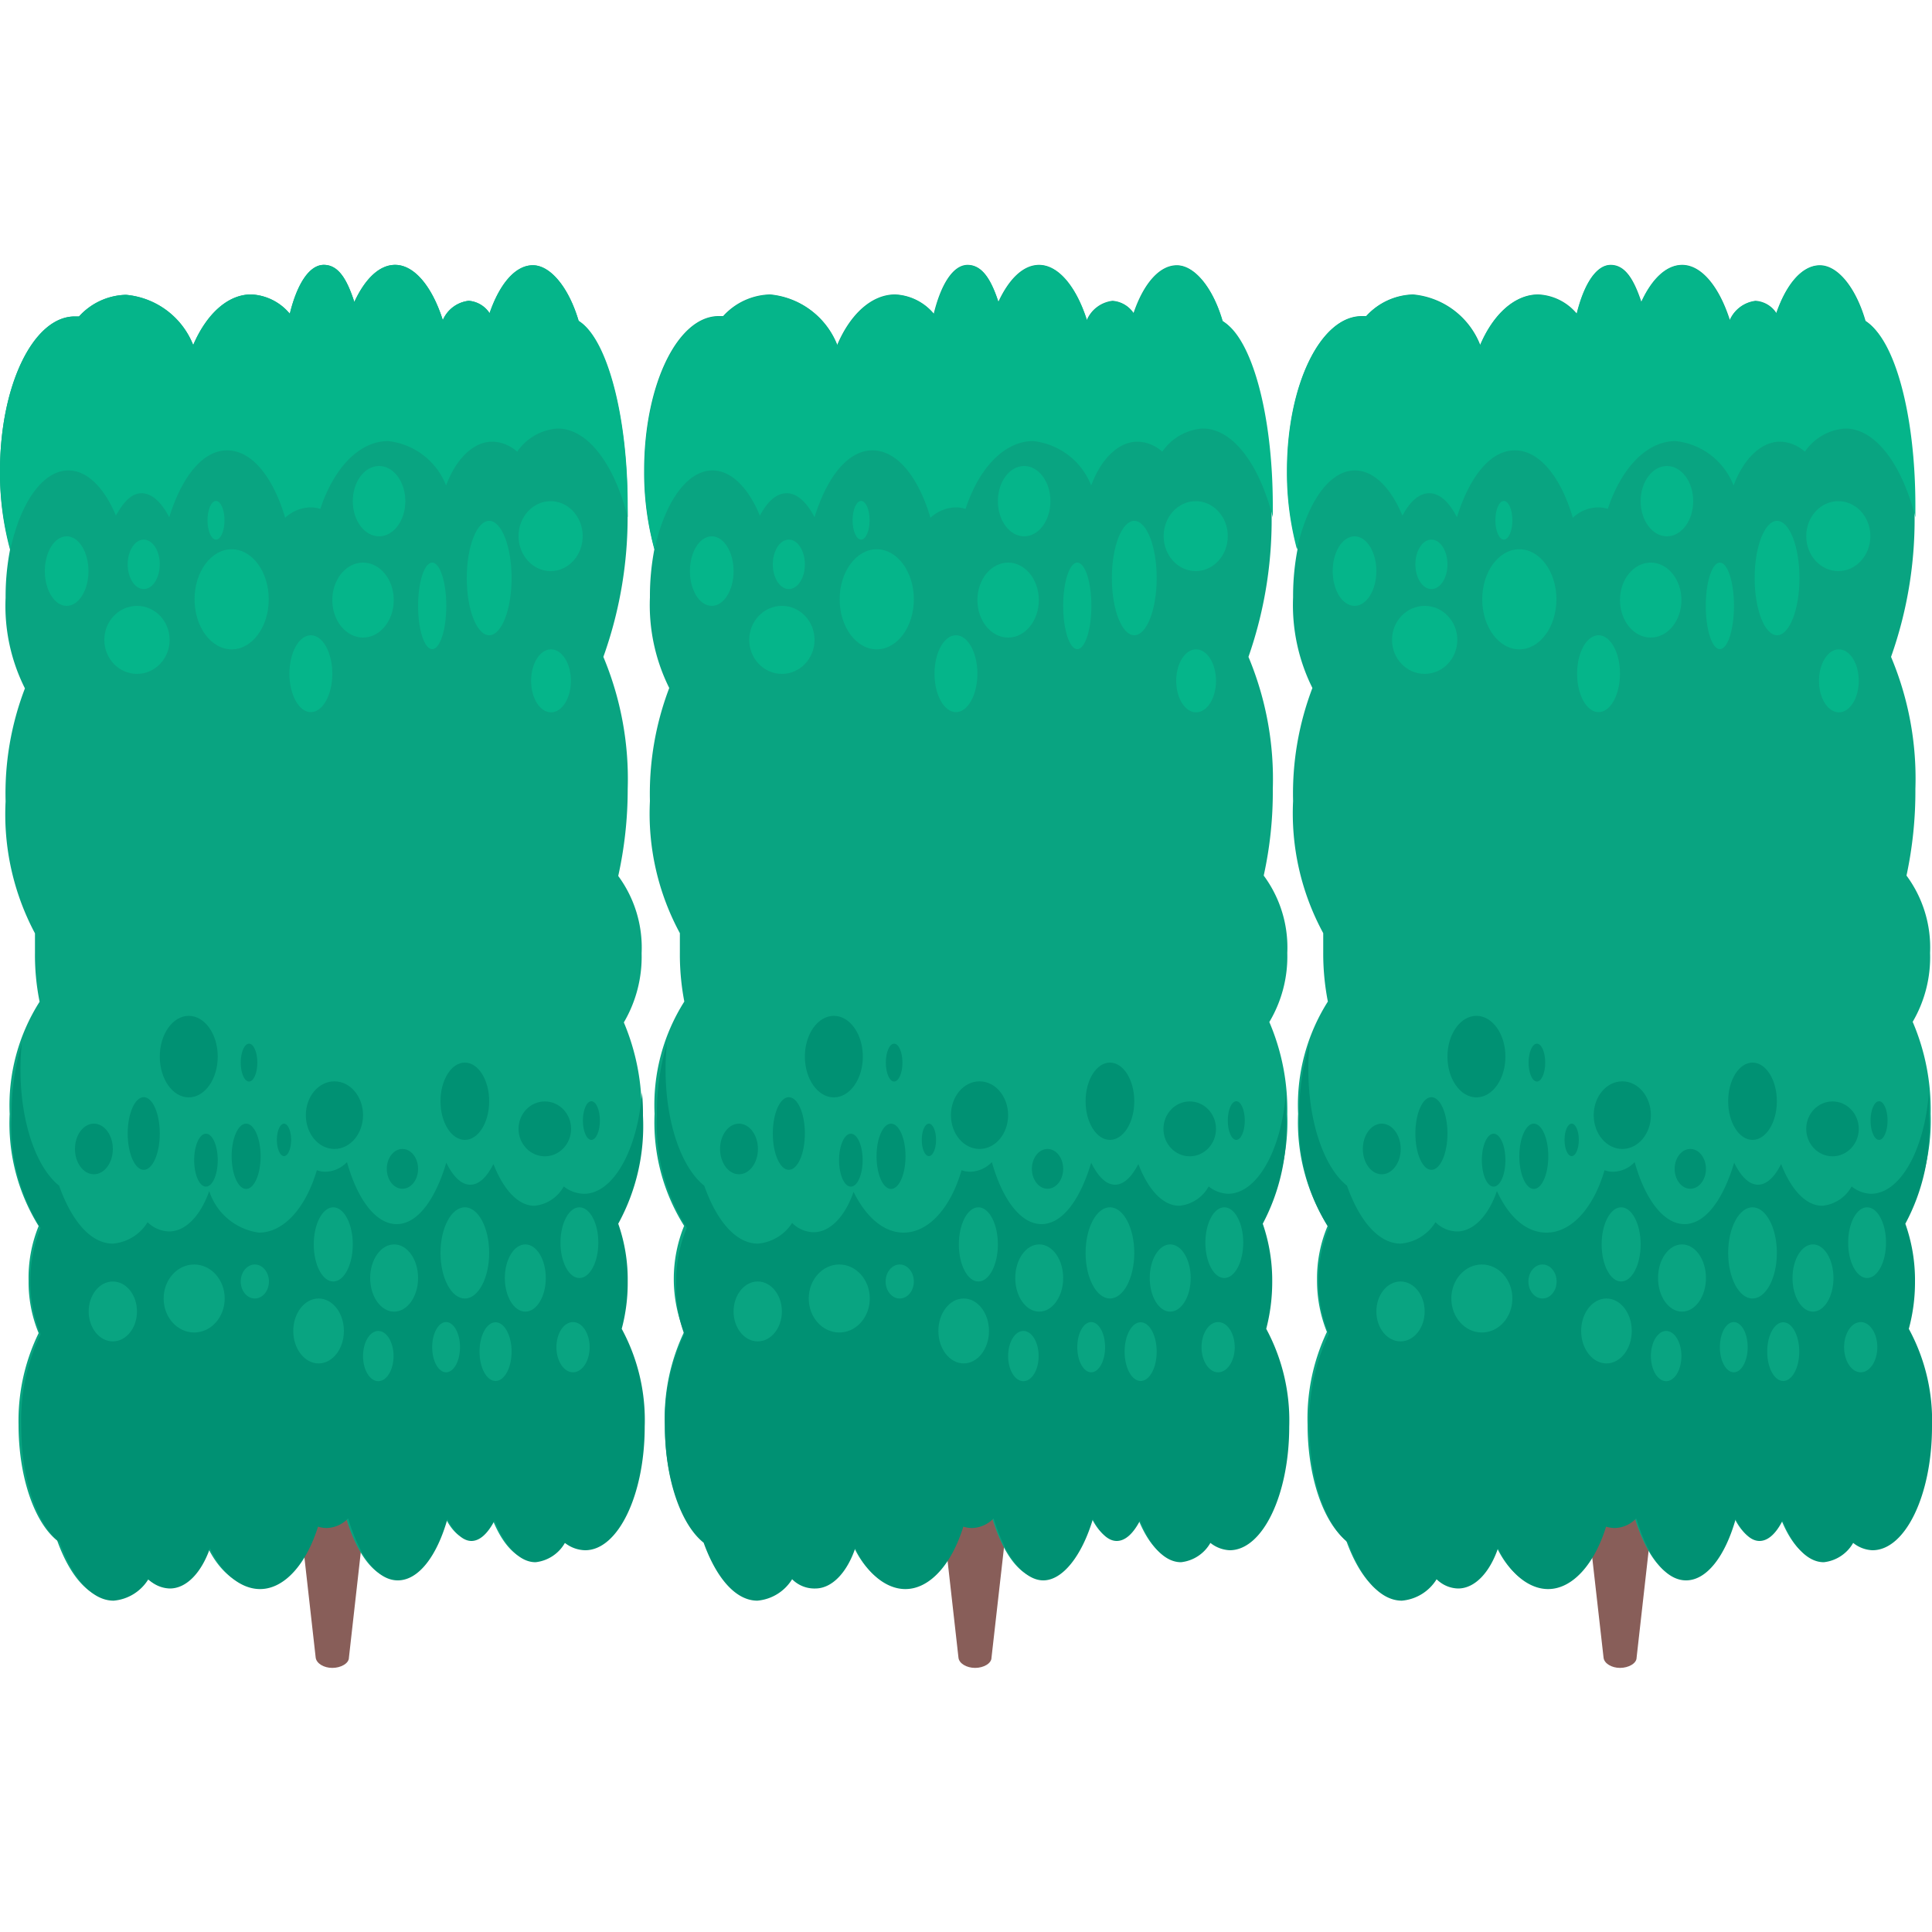 <svg id="Layer_1" data-name="Layer 1" xmlns="http://www.w3.org/2000/svg" viewBox="0 0 100 100"><defs><style>.cls-1{fill:#885e59;}.cls-2{fill:#09a481;}.cls-3{fill:#05b58a;}.cls-4{fill:#009173;}</style></defs><title>hedge</title><path class="cls-1" d="M17.2,67.82h0c1.59,0,2.59,2.63,2.3,5.19L18.06,85.8c0,.3-.42.53-.86.53h0c-.44,0-.82-.23-.86-.53L14.9,73C14.61,70.45,15.61,67.82,17.2,67.82Z"/><path class="cls-1" d="M83.85,67.82h0c1.59,0,2.59,2.63,2.3,5.19L84.71,85.8c0,.3-.42.53-.86.53h0c-.43,0-.82-.23-.85-.53L81.55,73C81.27,70.45,82.27,67.82,83.85,67.82Z"/><path class="cls-2" d="M31.87,63.24a9,9,0,0,1,.49,3,9.2,9.2,0,0,1-.31,2.44,10,10,0,0,1,1.19,5.06c0,3.53-1.38,6.4-3.08,6.4a1.73,1.73,0,0,1-1.05-.39,2,2,0,0,1-1.52,1c-.85,0-1.6-.83-2.12-2.16-.35.67-.76,1.06-1.2,1.06s-.89-.41-1.24-1.13c-.54,1.91-1.49,3.18-2.57,3.18s-2-1.28-2.57-3.21a1.63,1.63,0,0,1-1.12.49,1.37,1.37,0,0,1-.45-.07c-.59,1.93-1.72,3.23-3,3.23-1,0-2-.82-2.6-2.12-.43,1.26-1.2,2.1-2.07,2.1a1.68,1.68,0,0,1-1.11-.48,2.32,2.32,0,0,1-1.8,1.1c-1.13,0-2.13-1.18-2.78-3-1.16-.92-2-3.25-2-6A10.35,10.35,0,0,1,2,69a6.91,6.91,0,0,1-.52-2.7A7.11,7.11,0,0,1,2,63.46,10.08,10.08,0,0,1,.5,57.66a10,10,0,0,1,1.55-5.81,12.18,12.18,0,0,1-.24-2.54q0-.51,0-1A13.1,13.1,0,0,1,.29,41.48a15.16,15.16,0,0,1,1-5.85,9.5,9.5,0,0,1-1-4.69,12.78,12.78,0,0,1,.23-2.49A15.08,15.08,0,0,1,0,24.38c0-4.44,1.73-8,3.87-8l.22,0a3.39,3.39,0,0,1,2.43-1.12A4.14,4.14,0,0,1,10,17.86c.68-1.59,1.78-2.62,3-2.62a2.76,2.76,0,0,1,2,1c.37-1.52,1-2.53,1.76-2.53s1.2.75,1.58,1.92c.55-1.19,1.29-1.92,2.11-1.92,1,0,1.92,1.13,2.47,2.86a1.66,1.66,0,0,1,1.34-1,1.42,1.42,0,0,1,1.08.64c.52-1.51,1.33-2.48,2.24-2.48s1.86,1.15,2.37,2.88c1.44.93,2.53,4.89,2.53,9.63A21.49,21.49,0,0,1,31.23,34a16.38,16.38,0,0,1,1.26,6.84A20.78,20.78,0,0,1,32,45.34a6.26,6.26,0,0,1,1.21,4,6.71,6.71,0,0,1-.92,3.58,11.71,11.71,0,0,1,.92,4.77A10.5,10.5,0,0,1,31.87,63.24Z"/><path class="cls-3" d="M32.49,26.18c0,.2,0,.4,0,.59-.69-2.73-2.06-4.59-3.63-4.59a2.76,2.76,0,0,0-2.09,1.2,2,2,0,0,0-1.28-.52c-1,0-1.9.91-2.4,2.27a3.65,3.65,0,0,0-3-2.3c-1.51,0-2.82,1.42-3.51,3.51a1.81,1.81,0,0,0-.51-.08,2,2,0,0,0-1.31.54c-.62-2.1-1.72-3.49-3-3.49s-2.35,1.38-3,3.46c-.41-.78-.9-1.24-1.43-1.24S6.38,26,6,26.69c-.6-1.44-1.48-2.34-2.46-2.34-1.33,0-2.48,1.67-3,4.08A14.88,14.88,0,0,1,0,24.38c0-4.44,1.73-8,3.87-8l.22,0a3.39,3.39,0,0,1,2.43-1.12A4.14,4.14,0,0,1,10,17.86c.68-1.59,1.78-2.62,3-2.62a2.76,2.76,0,0,1,2,1c.37-1.52,1-2.53,1.76-2.53s1.2.75,1.58,1.92c.55-1.19,1.29-1.92,2.11-1.92,1,0,1.92,1.13,2.47,2.86a1.66,1.66,0,0,1,1.34-1,1.42,1.42,0,0,1,1.08.64c.52-1.51,1.33-2.48,2.24-2.48s1.86,1.15,2.37,2.88C31.4,17.48,32.49,21.44,32.49,26.18Z"/><path class="cls-4" d="M32,63.34a8.73,8.73,0,0,1,.49,3,9.2,9.2,0,0,1-.31,2.44,9.92,9.92,0,0,1,1.19,5.06c0,3.54-1.38,6.4-3.08,6.4a1.74,1.74,0,0,1-1.05-.38,2,2,0,0,1-1.52,1c-.84,0-1.6-.84-2.12-2.16-.35.67-.76,1.06-1.2,1.06s-.89-.42-1.24-1.14c-.54,1.91-1.49,3.18-2.57,3.18s-2-1.28-2.57-3.21a1.59,1.59,0,0,1-1.12.5,1.62,1.62,0,0,1-.44-.07c-.6,1.92-1.73,3.23-3,3.23-1,0-2-.82-2.59-2.12-.44,1.26-1.21,2.09-2.08,2.09a1.64,1.64,0,0,1-1.11-.48,2.34,2.34,0,0,1-1.8,1.11c-1.13,0-2.13-1.19-2.78-3-1.16-.92-2-3.25-2-6a10.3,10.3,0,0,1,1-4.79,7.4,7.4,0,0,1,0-5.5A10,10,0,0,1,.6,57.76,12.81,12.81,0,0,1,1.13,54a12.19,12.19,0,0,0-.07,1.37c0,2.73.82,5.06,2,6,.65,1.84,1.65,3,2.78,3a2.34,2.34,0,0,0,1.8-1.11,1.64,1.64,0,0,0,1.11.48c.87,0,1.64-.84,2.08-2.09A3.15,3.15,0,0,0,13.4,63.8c1.3,0,2.43-1.3,3-3.23a1.32,1.32,0,0,0,.44.08,1.59,1.59,0,0,0,1.12-.5c.54,1.93,1.49,3.21,2.57,3.21s2-1.27,2.57-3.18c.35.72.78,1.14,1.24,1.14s.85-.39,1.2-1.07c.52,1.33,1.28,2.16,2.12,2.16a1.94,1.94,0,0,0,1.52-1,1.74,1.74,0,0,0,1.05.38c1.51,0,2.77-2.26,3-5.24a11.67,11.67,0,0,1,.05,1.2A10.52,10.52,0,0,1,32,63.34Z"/><ellipse class="cls-3" cx="11.99" cy="31.02" rx="1.92" ry="2.59"/><ellipse class="cls-3" cx="18.79" cy="31.06" rx="1.59" ry="1.94"/><ellipse class="cls-3" cx="25.32" cy="29.92" rx="1.16" ry="2.96"/><ellipse class="cls-3" cx="22.37" cy="31.36" rx="0.73" ry="2.24"/><ellipse class="cls-3" cx="19.62" cy="25.94" rx="1.36" ry="1.82"/><ellipse class="cls-3" cx="16.09" cy="34.87" rx="1.11" ry="1.99"/><ellipse class="cls-3" cx="11.18" cy="26.93" rx="0.44" ry="1"/><ellipse class="cls-3" cx="7.09" cy="33.12" rx="1.69" ry="1.76"/><ellipse class="cls-3" cx="3.45" cy="29.56" rx="1.13" ry="1.8"/><ellipse class="cls-3" cx="7.44" cy="29.21" rx="0.83" ry="1.28"/><ellipse class="cls-3" cx="28.5" cy="27.75" rx="1.66" ry="1.81"/><ellipse class="cls-3" cx="28.52" cy="35.24" rx="1.03" ry="1.63"/><ellipse class="cls-2" cx="10.05" cy="67.21" rx="1.58" ry="1.76"/><ellipse class="cls-2" cx="13.19" cy="66.33" rx="0.73" ry="0.88"/><ellipse class="cls-2" cx="17.25" cy="64.41" rx="1.01" ry="1.92"/><ellipse class="cls-2" cx="16.49" cy="68.89" rx="1.31" ry="1.68"/><ellipse class="cls-2" cx="5.84" cy="67.88" rx="1.25" ry="1.55"/><ellipse class="cls-2" cx="20.4" cy="66.15" rx="1.24" ry="1.74"/><ellipse class="cls-2" cx="24.06" cy="64.85" rx="1.26" ry="2.36"/><ellipse class="cls-2" cx="27.19" cy="66.15" rx="1.06" ry="1.74"/><ellipse class="cls-2" cx="29.99" cy="64.32" rx="0.98" ry="1.83"/><ellipse class="cls-2" cx="29.66" cy="69.73" rx="0.86" ry="1.3"/><ellipse class="cls-2" cx="25.65" cy="69.96" rx="0.83" ry="1.52"/><ellipse class="cls-2" cx="23.09" cy="69.73" rx="0.72" ry="1.3"/><ellipse class="cls-2" cx="19.58" cy="70.19" rx="0.79" ry="1.3"/><ellipse class="cls-4" cx="4.86" cy="59.47" rx="0.98" ry="1.31"/><ellipse class="cls-4" cx="7.44" cy="58.67" rx="0.83" ry="1.88"/><ellipse class="cls-4" cx="10.66" cy="60.05" rx="0.61" ry="1.37"/><ellipse class="cls-4" cx="9.77" cy="54.69" rx="1.5" ry="2.11"/><ellipse class="cls-4" cx="12.74" cy="59.85" rx="0.75" ry="1.69"/><ellipse class="cls-4" cx="12.89" cy="55" rx="0.43" ry="0.98"/><ellipse class="cls-4" cx="14.7" cy="59" rx="0.37" ry="0.84"/><ellipse class="cls-4" cx="17.31" cy="57.72" rx="1.48" ry="1.75"/><ellipse class="cls-4" cx="20.83" cy="60.5" rx="0.81" ry="1.03"/><ellipse class="cls-4" cx="24.06" cy="57" rx="1.26" ry="2"/><ellipse class="cls-4" cx="28.2" cy="58.43" rx="1.36" ry="1.42"/><ellipse class="cls-4" cx="30.61" cy="58" rx="0.44" ry="1"/><path class="cls-1" d="M50.47,67.82h0c1.58,0,2.59,2.63,2.3,5.19L51.32,85.8c0,.3-.41.53-.85.53h0c-.44,0-.83-.23-.86-.53L48.17,73C47.88,70.45,48.88,67.82,50.47,67.82Z"/><path class="cls-2" d="M65.25,63.24a8.74,8.74,0,0,1,.5,3,9.63,9.63,0,0,1-.31,2.44,10,10,0,0,1,1.19,5.06c0,3.53-1.38,6.4-3.08,6.4a1.71,1.71,0,0,1-1-.39,2,2,0,0,1-1.52,1c-.85,0-1.61-.83-2.13-2.16-.34.67-.75,1.06-1.2,1.06s-.88-.41-1.23-1.13c-.54,1.91-1.49,3.18-2.57,3.18s-2-1.28-2.57-3.21a1.64,1.64,0,0,1-1.13.49,1.31,1.31,0,0,1-.44-.07c-.59,1.93-1.73,3.23-3,3.23-1,0-2-.82-2.59-2.12-.43,1.26-1.2,2.1-2.07,2.1a1.66,1.66,0,0,1-1.11-.48,2.34,2.34,0,0,1-1.8,1.1c-1.13,0-2.13-1.18-2.78-3-1.16-.92-2-3.25-2-6a10.35,10.35,0,0,1,1-4.8,7.31,7.31,0,0,1,0-5.49,10.08,10.08,0,0,1-1.53-5.8,10,10,0,0,1,1.54-5.81,12.94,12.94,0,0,1-.23-2.54q0-.51,0-1a13,13,0,0,1-1.55-6.84,15.37,15.37,0,0,1,1-5.85,9.62,9.62,0,0,1-1-4.69,12.78,12.78,0,0,1,.23-2.49,15.08,15.08,0,0,1-.53-4.07c0-4.44,1.73-8,3.86-8l.23,0a3.39,3.39,0,0,1,2.43-1.12,4.14,4.14,0,0,1,3.47,2.62c.67-1.59,1.78-2.62,3-2.62a2.76,2.76,0,0,1,2,1c.37-1.52,1-2.53,1.75-2.53s1.21.75,1.59,1.92c.55-1.19,1.29-1.92,2.11-1.92,1,0,1.92,1.13,2.47,2.86a1.66,1.66,0,0,1,1.33-1,1.42,1.42,0,0,1,1.09.64c.51-1.51,1.33-2.48,2.24-2.48s1.86,1.15,2.36,2.88c1.45.93,2.54,4.89,2.54,9.63A21.49,21.49,0,0,1,64.62,34a16.38,16.38,0,0,1,1.26,6.84,20.14,20.14,0,0,1-.47,4.48,6.26,6.26,0,0,1,1.22,4,6.62,6.62,0,0,1-.93,3.58,11.54,11.54,0,0,1,.93,4.77A10.4,10.4,0,0,1,65.25,63.24Z"/><path class="cls-3" d="M65.88,26.18c0,.2,0,.4,0,.59-.7-2.73-2.06-4.59-3.63-4.59a2.76,2.76,0,0,0-2.09,1.2,2,2,0,0,0-1.28-.52c-1,0-1.9.91-2.4,2.27a3.65,3.65,0,0,0-3-2.3c-1.51,0-2.82,1.42-3.5,3.51a1.82,1.82,0,0,0-.52-.08,2,2,0,0,0-1.3.54c-.62-2.1-1.72-3.49-3-3.49s-2.35,1.38-3,3.46c-.41-.78-.9-1.24-1.44-1.24s-1,.43-1.39,1.16c-.59-1.44-1.48-2.34-2.45-2.34-1.33,0-2.48,1.67-3,4.08a15.3,15.3,0,0,1-.52-4.05c0-4.44,1.73-8,3.86-8l.23,0a3.39,3.39,0,0,1,2.43-1.12,4.14,4.14,0,0,1,3.47,2.62c.67-1.59,1.78-2.62,3-2.62a2.76,2.76,0,0,1,2,1c.37-1.52,1-2.53,1.75-2.53s1.21.75,1.59,1.92c.55-1.19,1.29-1.92,2.11-1.92,1,0,1.92,1.13,2.47,2.86a1.66,1.66,0,0,1,1.33-1,1.42,1.42,0,0,1,1.09.64c.51-1.51,1.33-2.48,2.24-2.48s1.86,1.15,2.36,2.88C64.79,17.48,65.88,21.44,65.88,26.18Z"/><path class="cls-4" d="M65.36,63.34a9,9,0,0,1,.49,3,9.63,9.63,0,0,1-.31,2.44,10,10,0,0,1,1.19,5.06c0,3.54-1.38,6.4-3.08,6.4a1.72,1.72,0,0,1-1-.38,2,2,0,0,1-1.52,1c-.85,0-1.61-.84-2.12-2.16-.35.67-.76,1.06-1.21,1.06s-.88-.42-1.23-1.14C56,80.53,55,81.8,54,81.8s-2-1.28-2.57-3.21a1.61,1.61,0,0,1-1.13.5,1.68,1.68,0,0,1-.44-.07c-.59,1.92-1.72,3.23-3,3.23-1,0-2-.82-2.59-2.12-.43,1.26-1.2,2.09-2.07,2.09A1.62,1.62,0,0,1,41,81.74a2.35,2.35,0,0,1-1.8,1.11c-1.13,0-2.13-1.19-2.78-3-1.16-.92-2-3.25-2-6a10.3,10.3,0,0,1,1-4.79A7,7,0,0,1,35,66.34a7.11,7.11,0,0,1,.55-2.79A10,10,0,0,1,34,57.76,12.81,12.81,0,0,1,34.52,54a12.19,12.19,0,0,0-.07,1.37c0,2.73.82,5.06,2,6,.65,1.84,1.65,3,2.78,3A2.35,2.35,0,0,0,41,63.3a1.62,1.62,0,0,0,1.11.48c.87,0,1.64-.84,2.07-2.09.64,1.3,1.56,2.11,2.59,2.11,1.31,0,2.44-1.3,3-3.23a1.36,1.36,0,0,0,.44.08,1.61,1.61,0,0,0,1.13-.5c.54,1.93,1.49,3.21,2.57,3.21s2-1.27,2.57-3.18c.35.72.78,1.14,1.23,1.14s.86-.39,1.21-1.07c.51,1.33,1.27,2.16,2.12,2.16a1.94,1.94,0,0,0,1.52-1,1.72,1.72,0,0,0,1,.38c1.51,0,2.77-2.26,3-5.24,0,.38,0,.79,0,1.2A10.52,10.52,0,0,1,65.36,63.34Z"/><ellipse class="cls-3" cx="45.38" cy="31.02" rx="1.92" ry="2.59"/><ellipse class="cls-3" cx="52.18" cy="31.06" rx="1.59" ry="1.94"/><ellipse class="cls-3" cx="58.71" cy="29.92" rx="1.16" ry="2.96"/><ellipse class="cls-3" cx="55.76" cy="31.36" rx="0.73" ry="2.24"/><ellipse class="cls-3" cx="53.01" cy="25.94" rx="1.36" ry="1.82"/><ellipse class="cls-3" cx="49.48" cy="34.87" rx="1.11" ry="1.99"/><ellipse class="cls-3" cx="44.57" cy="26.93" rx="0.44" ry="1"/><ellipse class="cls-3" cx="40.47" cy="33.12" rx="1.69" ry="1.76"/><ellipse class="cls-3" cx="36.84" cy="29.56" rx="1.13" ry="1.8"/><ellipse class="cls-3" cx="40.83" cy="29.21" rx="0.83" ry="1.28"/><ellipse class="cls-3" cx="61.89" cy="27.75" rx="1.66" ry="1.81"/><ellipse class="cls-3" cx="61.91" cy="35.24" rx="1.03" ry="1.63"/><ellipse class="cls-2" cx="43.44" cy="67.21" rx="1.58" ry="1.76"/><ellipse class="cls-2" cx="46.57" cy="66.33" rx="0.73" ry="0.88"/><ellipse class="cls-2" cx="50.64" cy="64.41" rx="1.01" ry="1.92"/><ellipse class="cls-2" cx="49.88" cy="68.89" rx="1.31" ry="1.68"/><ellipse class="cls-2" cx="39.22" cy="67.88" rx="1.25" ry="1.55"/><ellipse class="cls-2" cx="53.79" cy="66.15" rx="1.24" ry="1.74"/><ellipse class="cls-2" cx="57.45" cy="64.85" rx="1.26" ry="2.36"/><ellipse class="cls-2" cx="60.57" cy="66.15" rx="1.06" ry="1.74"/><ellipse class="cls-2" cx="63.37" cy="64.32" rx="0.98" ry="1.83"/><ellipse class="cls-2" cx="63.05" cy="69.73" rx="0.86" ry="1.3"/><ellipse class="cls-2" cx="59.04" cy="69.96" rx="0.83" ry="1.52"/><ellipse class="cls-2" cx="56.48" cy="69.73" rx="0.72" ry="1.3"/><ellipse class="cls-2" cx="52.97" cy="70.19" rx="0.79" ry="1.3"/><ellipse class="cls-4" cx="38.25" cy="59.47" rx="0.98" ry="1.31"/><ellipse class="cls-4" cx="40.83" cy="58.67" rx="0.83" ry="1.88"/><ellipse class="cls-4" cx="44.04" cy="60.05" rx="0.61" ry="1.37"/><ellipse class="cls-4" cx="43.16" cy="54.69" rx="1.5" ry="2.11"/><ellipse class="cls-4" cx="46.12" cy="59.85" rx="0.75" ry="1.69"/><ellipse class="cls-4" cx="46.28" cy="55" rx="0.43" ry="0.98"/><ellipse class="cls-4" cx="48.08" cy="59" rx="0.37" ry="0.84"/><ellipse class="cls-4" cx="50.7" cy="57.72" rx="1.48" ry="1.75"/><ellipse class="cls-4" cx="54.22" cy="60.5" rx="0.81" ry="1.03"/><ellipse class="cls-4" cx="57.45" cy="57" rx="1.26" ry="2"/><ellipse class="cls-4" cx="61.58" cy="58.43" rx="1.36" ry="1.42"/><ellipse class="cls-4" cx="63.99" cy="58" rx="0.44" ry="1"/><path class="cls-2" d="M98.52,63.24a8.75,8.75,0,0,1,.49,3,9.2,9.2,0,0,1-.31,2.44,9.89,9.89,0,0,1,1.2,5.06c0,3.53-1.38,6.4-3.08,6.4a1.71,1.71,0,0,1-1-.39,2,2,0,0,1-1.52,1c-.85,0-1.61-.83-2.13-2.16-.34.67-.75,1.06-1.2,1.06s-.88-.41-1.23-1.13c-.54,1.91-1.49,3.18-2.57,3.18s-2-1.28-2.58-3.21a1.6,1.6,0,0,1-1.12.49,1.31,1.31,0,0,1-.44-.07c-.59,1.93-1.73,3.23-3,3.23-1,0-2-.82-2.59-2.12-.43,1.26-1.2,2.1-2.08,2.1a1.66,1.66,0,0,1-1.1-.48,2.35,2.35,0,0,1-1.8,1.1c-1.13,0-2.13-1.18-2.78-3-1.16-.92-2-3.25-2-6a10.47,10.47,0,0,1,1-4.8,7.1,7.1,0,0,1-.51-2.7,6.94,6.94,0,0,1,.55-2.79,10.08,10.08,0,0,1-1.53-5.8,10,10,0,0,1,1.54-5.81,12.9,12.9,0,0,1-.24-2.54c0-.34,0-.67,0-1a13,13,0,0,1-1.56-6.84,15.35,15.35,0,0,1,1-5.85,9.62,9.62,0,0,1-1-4.69,12.78,12.78,0,0,1,.23-2.49,15.08,15.08,0,0,1-.53-4.07c0-4.44,1.73-8,3.86-8l.23,0a3.39,3.39,0,0,1,2.42-1.12,4.14,4.14,0,0,1,3.48,2.62c.67-1.59,1.78-2.62,3-2.62a2.76,2.76,0,0,1,2,1c.37-1.52,1-2.53,1.75-2.53s1.2.75,1.59,1.92c.54-1.19,1.29-1.92,2.11-1.92,1,0,1.92,1.13,2.47,2.86a1.66,1.66,0,0,1,1.33-1,1.39,1.39,0,0,1,1.08.64c.52-1.51,1.33-2.48,2.25-2.48s1.86,1.15,2.36,2.88c1.45.93,2.53,4.89,2.53,9.63A21.28,21.28,0,0,1,97.88,34a16.22,16.22,0,0,1,1.26,6.84,20.78,20.78,0,0,1-.46,4.48,6.26,6.26,0,0,1,1.22,4A6.62,6.62,0,0,1,99,52.89a11.54,11.54,0,0,1,.93,4.77A10.4,10.4,0,0,1,98.52,63.24Z"/><path class="cls-3" d="M99.14,26.18v.59c-.7-2.73-2.06-4.59-3.63-4.59a2.75,2.75,0,0,0-2.09,1.2,2,2,0,0,0-1.28-.52c-1,0-1.9.91-2.41,2.27a3.63,3.63,0,0,0-3-2.3c-1.51,0-2.82,1.42-3.51,3.51a1.7,1.7,0,0,0-.51-.08,1.94,1.94,0,0,0-1.3.54c-.62-2.1-1.72-3.49-3-3.49s-2.35,1.38-3,3.46c-.4-.78-.89-1.24-1.43-1.24s-1,.43-1.39,1.16c-.6-1.44-1.48-2.34-2.46-2.34-1.33,0-2.47,1.67-3,4.08a15.3,15.3,0,0,1-.52-4.05c0-4.44,1.73-8,3.86-8l.23,0a3.39,3.39,0,0,1,2.42-1.12,4.14,4.14,0,0,1,3.48,2.62c.67-1.59,1.78-2.62,3-2.62a2.76,2.76,0,0,1,2,1c.37-1.52,1-2.53,1.75-2.53s1.2.75,1.59,1.92c.54-1.19,1.29-1.92,2.11-1.92,1,0,1.92,1.13,2.47,2.86a1.66,1.66,0,0,1,1.33-1,1.39,1.39,0,0,1,1.08.64c.52-1.51,1.33-2.48,2.25-2.48s1.86,1.15,2.36,2.88C98.06,17.48,99.14,21.44,99.14,26.18Z"/><path class="cls-4" d="M98.62,63.34a8.72,8.72,0,0,1,.5,3,9.18,9.18,0,0,1-.32,2.44,9.92,9.92,0,0,1,1.2,5.06c0,3.54-1.38,6.4-3.08,6.4a1.69,1.69,0,0,1-1-.38,2,2,0,0,1-1.52,1c-.85,0-1.61-.84-2.13-2.16-.34.67-.75,1.06-1.2,1.06s-.88-.42-1.23-1.14c-.54,1.91-1.49,3.18-2.57,3.18s-2-1.28-2.58-3.21a1.57,1.57,0,0,1-1.12.5,1.62,1.62,0,0,1-.44-.07c-.59,1.92-1.73,3.23-3,3.23-1,0-2-.82-2.59-2.12-.43,1.26-1.2,2.09-2.07,2.09a1.62,1.62,0,0,1-1.11-.48,2.35,2.35,0,0,1-1.8,1.11c-1.13,0-2.13-1.19-2.78-3-1.16-.92-2-3.25-2-6a10.3,10.3,0,0,1,1-4.79,7.34,7.34,0,0,1,0-5.5,10,10,0,0,1-1.53-5.79A12.48,12.48,0,0,1,67.79,54a12.19,12.19,0,0,0-.07,1.37c0,2.73.82,5.06,2,6,.65,1.84,1.65,3,2.78,3a2.35,2.35,0,0,0,1.8-1.11,1.62,1.62,0,0,0,1.11.48c.87,0,1.64-.84,2.07-2.09C78.1,63,79,63.8,80.05,63.8c1.3,0,2.44-1.3,3-3.23a1.32,1.32,0,0,0,.44.08,1.57,1.57,0,0,0,1.12-.5c.54,1.93,1.5,3.21,2.58,3.21s2-1.27,2.57-3.18c.35.72.78,1.14,1.23,1.14s.86-.39,1.2-1.07c.52,1.33,1.28,2.16,2.13,2.16a1.94,1.94,0,0,0,1.52-1,1.69,1.69,0,0,0,1,.38c1.51,0,2.77-2.26,3-5.24,0,.38,0,.79,0,1.2A10.43,10.43,0,0,1,98.62,63.34Z"/><ellipse class="cls-3" cx="78.64" cy="31.02" rx="1.92" ry="2.59"/><ellipse class="cls-3" cx="85.44" cy="31.06" rx="1.59" ry="1.94"/><ellipse class="cls-3" cx="91.98" cy="29.92" rx="1.16" ry="2.96"/><ellipse class="cls-3" cx="89.02" cy="31.36" rx="0.73" ry="2.24"/><ellipse class="cls-3" cx="86.28" cy="25.94" rx="1.36" ry="1.82"/><ellipse class="cls-3" cx="82.74" cy="34.87" rx="1.11" ry="1.99"/><ellipse class="cls-3" cx="77.84" cy="26.93" rx="0.44" ry="1"/><ellipse class="cls-3" cx="73.74" cy="33.12" rx="1.69" ry="1.76"/><ellipse class="cls-3" cx="70.11" cy="29.56" rx="1.13" ry="1.8"/><ellipse class="cls-3" cx="74.09" cy="29.21" rx="0.83" ry="1.28"/><ellipse class="cls-3" cx="95.15" cy="27.75" rx="1.66" ry="1.81"/><ellipse class="cls-3" cx="95.18" cy="35.24" rx="1.03" ry="1.63"/><ellipse class="cls-2" cx="76.7" cy="67.21" rx="1.58" ry="1.76"/><ellipse class="cls-2" cx="79.84" cy="66.33" rx="0.73" ry="0.88"/><ellipse class="cls-2" cx="83.91" cy="64.41" rx="1.01" ry="1.92"/><ellipse class="cls-2" cx="83.15" cy="68.89" rx="1.31" ry="1.68"/><ellipse class="cls-2" cx="72.49" cy="67.88" rx="1.25" ry="1.55"/><ellipse class="cls-2" cx="87.06" cy="66.15" rx="1.24" ry="1.74"/><ellipse class="cls-2" cx="90.71" cy="64.85" rx="1.26" ry="2.36"/><ellipse class="cls-2" cx="93.84" cy="66.15" rx="1.06" ry="1.74"/><ellipse class="cls-2" cx="96.64" cy="64.32" rx="0.98" ry="1.83"/><ellipse class="cls-2" cx="96.31" cy="69.73" rx="0.86" ry="1.3"/><ellipse class="cls-2" cx="92.3" cy="69.96" rx="0.83" ry="1.52"/><ellipse class="cls-2" cx="89.74" cy="69.73" rx="0.72" ry="1.3"/><ellipse class="cls-2" cx="86.24" cy="70.19" rx="0.79" ry="1.3"/><ellipse class="cls-4" cx="71.52" cy="59.47" rx="0.98" ry="1.31"/><ellipse class="cls-4" cx="74.09" cy="58.67" rx="0.83" ry="1.88"/><ellipse class="cls-4" cx="77.31" cy="60.05" rx="0.61" ry="1.37"/><ellipse class="cls-4" cx="76.42" cy="54.69" rx="1.5" ry="2.11"/><ellipse class="cls-4" cx="79.39" cy="59.85" rx="0.75" ry="1.69"/><ellipse class="cls-4" cx="79.55" cy="55" rx="0.43" ry="0.98"/><ellipse class="cls-4" cx="81.35" cy="59" rx="0.37" ry="0.84"/><ellipse class="cls-4" cx="83.97" cy="57.72" rx="1.48" ry="1.75"/><ellipse class="cls-4" cx="87.49" cy="60.5" rx="0.81" ry="1.03"/><ellipse class="cls-4" cx="90.71" cy="57" rx="1.26" ry="2"/><ellipse class="cls-4" cx="94.85" cy="58.43" rx="1.36" ry="1.42"/><ellipse class="cls-4" cx="97.26" cy="58" rx="0.44" ry="1"/></svg>